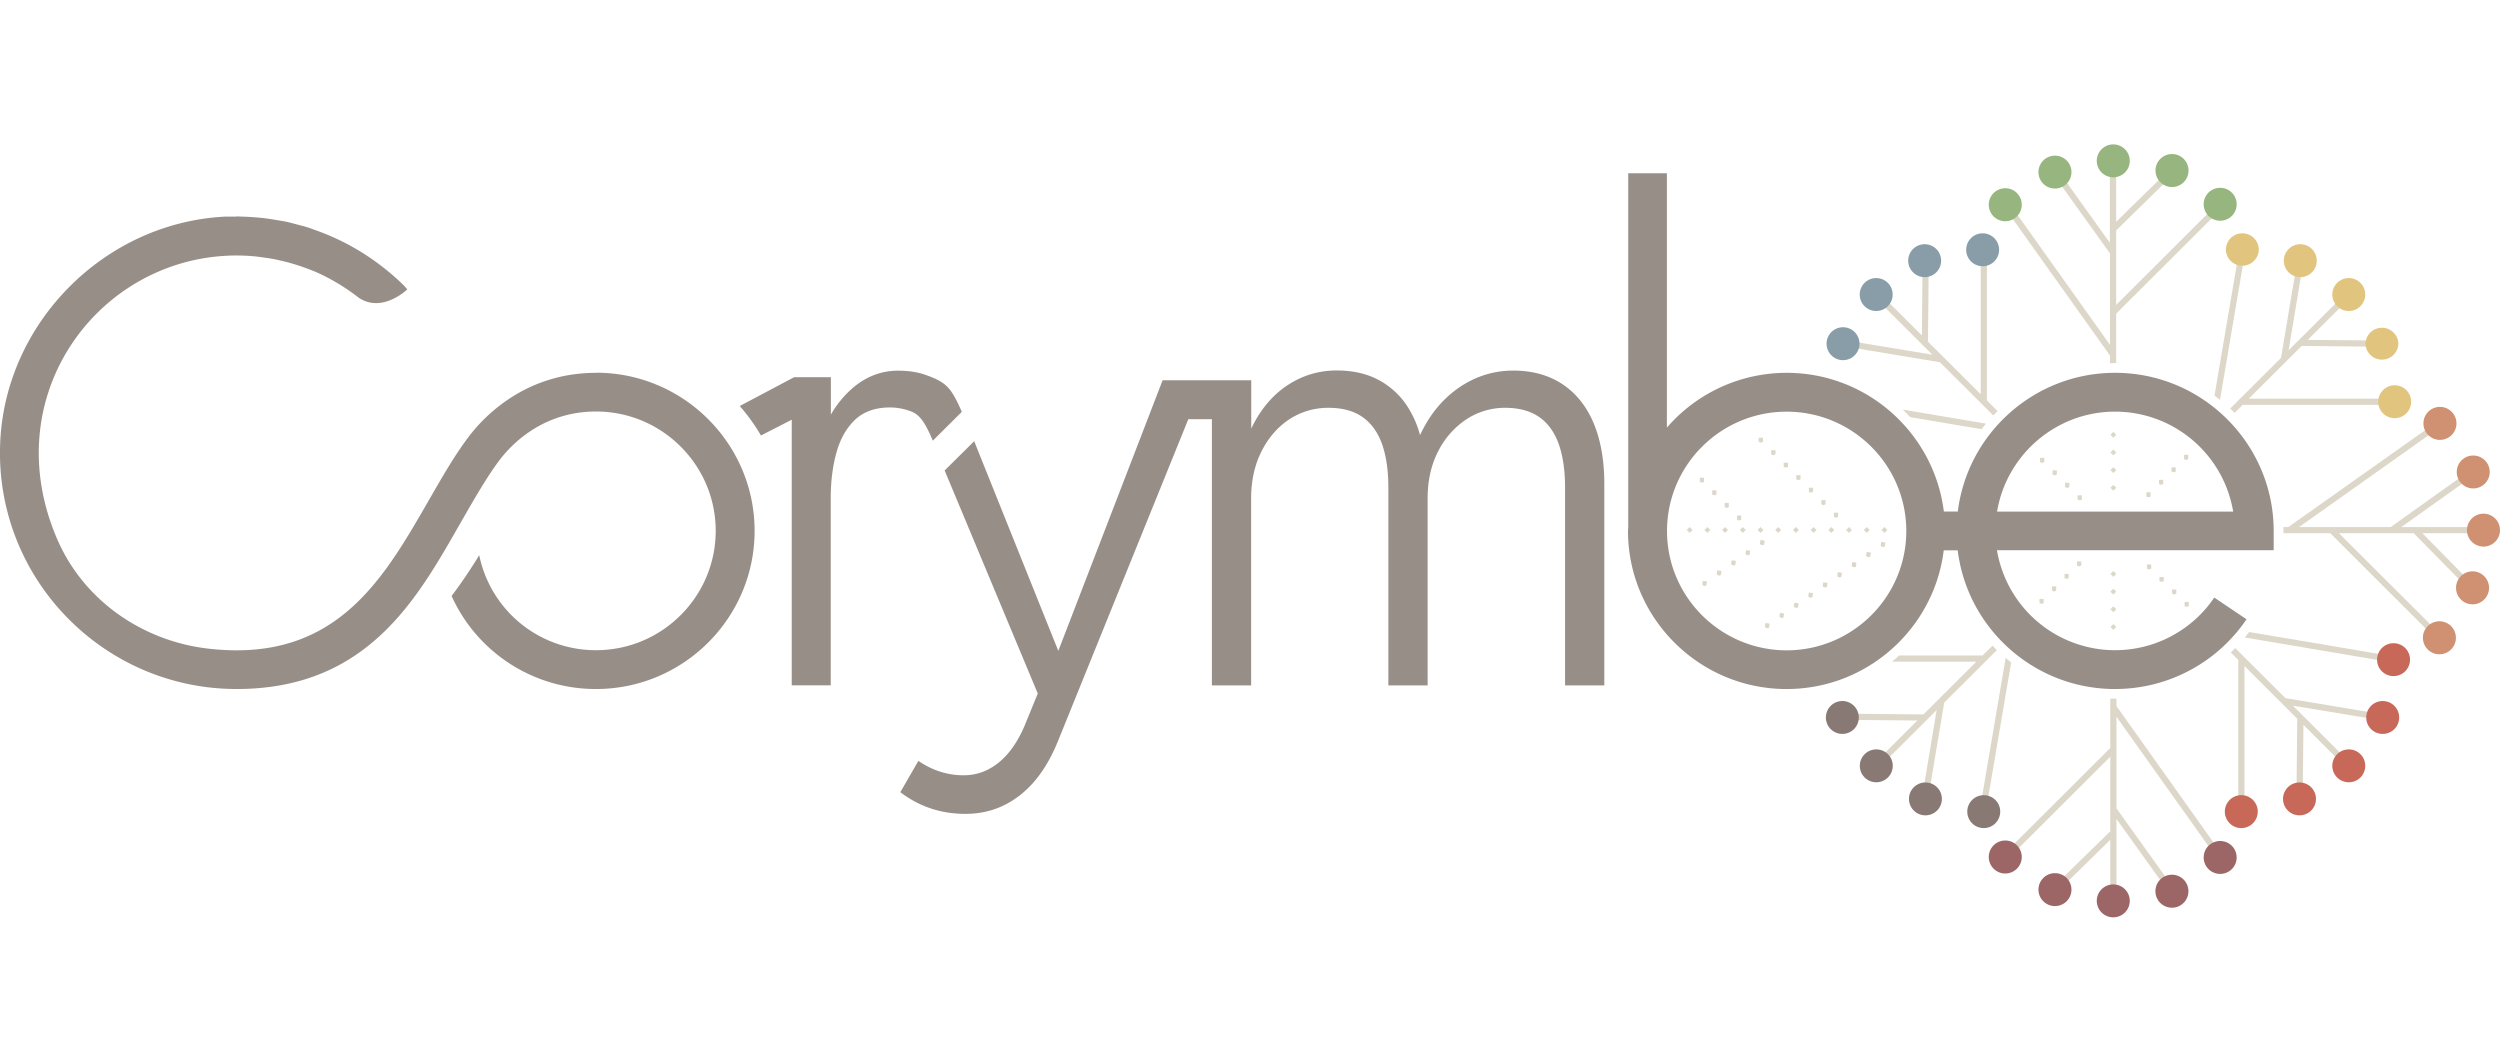 <svg width="150" height="63" fill="none" xmlns="http://www.w3.org/2000/svg"><g clip-path="url(#clip0_362_29328)"><path d="M126.617 44.877l-6.455 6.439.264.263 6.191-6.175v4.474l-3.444 3.361.264.264 3.18-3.112v3.746h.372v-5l3.16 4.413.297-.216-3.457-4.832v-5.494l6.076 8.544.304-.216-6.38-8.97v-.445h-.075l-.297-.006v2.962zm.346-35.31h-.372v5l-3.159-4.413-.298.216 3.464 4.832v5.487l-6.083-8.544-.304.216 6.387 8.97v.465c.108 0 .21-.013.318-.013h.054V18.82l6.455-6.439-.264-.263-6.191 6.175v-4.467l3.437-3.368-.257-.263-3.18 3.11V9.568m19.322 15.69l-8.991 6.365h-.305l.014.23v.14h2.807l6.448 6.44.264-.264-6.191-6.175h4.486l3.376 3.428.264-.256-3.119-3.172h3.749v-.371h-5.014l4.425-3.152-.217-.304-4.844 3.456h-5.501l8.566-6.068-.217-.297zm-12.179 13.627l-.263.263.446.445v9.098h.372v-8.733l3.167 3.165-.048 4.805.372.007.048-4.448 2.645 2.653.264-.264-3.545-3.536 5.365.89.061-.364-5.873-.978-3.011-3.003zm.834-.965c-.082.114-.17.222-.258.33l8.898 1.505.06-.364-8.707-1.472m-.576-22.959l-1.495 8.78c.115.08.223.162.332.25l1.522-8.97-.365-.06m3.485.654l-.981 5.858-3.051 3.044.27.256.481-.479h9.12v-.371h-8.755l3.173-3.165 4.817.047.007-.371-4.459-.04 2.653-2.646-.257-.264-3.546 3.537.893-5.345-.365-.061zm-18.288 23.122l-.603.594h-5.006c-.142.128-.278.25-.427.371h5.061l-3.173 3.165-4.817-.047v.371l4.452.04-2.652 2.646.263.264 3.546-3.537-.893 5.352.365.06.981-5.857 3.16-3.152-.257-.263m.783.735l-1.549 9.118.365.061 1.516-8.909c-.115-.087-.217-.182-.325-.276m-6.169-14.889c.149.142.291.297.433.446l4.283.722a6.84 6.84 0 01.27-.33l-4.979-.844m5.034-9.652h-.373v8.734l-3.166-3.159.047-4.812h-.372l-.04 4.441-2.653-2.646-.263.264 3.545 3.536-5.365-.89-.061.364 5.879.978 3.2 3.192.258-.263-.636-.634v-9.105zm5.695 14.795h-.257v.249l.129.054.128-.054v-.25zm-.751-.75h-.257v.25l.129.06.128-.06v-.25zm-.751-.749h-.257v.25l.129.047.128-.047v-.25zm-.751-.75h-.257v.25l.129.055.128-.054v-.25zm-.04 8.464h-.25v.25l.122.054.128-.054v-.25zm.751-.749h-.25v.25l.122.06.128-.06v-.25zm.752-.75h-.251v.25l.122.048.129-.047v-.25zm.751-.748h-.251v.25l.129.047.122-.047v-.25zm4.161-4.151h-.251v.257l.122.047.129-.047v-.257zm.757-.75h-.25v.257l.122.048.128-.048v-.256zm.751-.748h-.25v.256l.122.047.128-.047v-.256zm.751-.75h-.25v.257l.122.054.128-.054v-.256zm.034 8.828h-.251v.25l.122.047.129-.047v-.25zm-.751-.749h-.251v.25l.122.054.129-.054v-.25zm-.751-.749h-.258v.25l.129.047.129-.047v-.25zm-.751-.749h-.258v.25l.129.047.129-.047v-.25zm-2.273-4.778l-.176.175.176.176.176-.176-.176-.175zm0-1.06l-.176.176.176.175.176-.175-.176-.176zm0-1.06l-.176.176.176.175.176-.175-.176-.175zm0-1.059l-.176.175.176.176.176-.176-.176-.175zm0 11.527l-.176.176.176.175.176-.175-.176-.176zm0-1.06l-.176.176.176.176.176-.176-.176-.175zm0-1.059l-.176.175.176.176.176-.175-.176-.176zm0-1.06l-.176.176.176.175.176-.175-.176-.175zm-25.42-2.638l-.176.175.176.176.176-.176-.176-.175zm1.062 0l-.176.175.176.176.176-.176-.176-.175zm1.062 0l-.175.175.175.176.176-.176-.176-.175zm1.063 0l-.176.175.176.176.176-.176-.176-.175zm1.062 0l-.176.175.176.176.176-.176-.176-.175zm1.062 0l-.176.175.176.176.176-.176-.176-.175zm1.062 0l-.175.175.175.176.176-.176-.176-.175zm1.063 0l-.176.175.176.176.176-.176-.176-.175zm1.062 0l-.176.175.176.176.176-.176-.176-.175zm1.062 0l-.176.175.176.176.176-.176-.176-.175zm1.062 0l-.175.175.175.176.176-.176-.176-.175zm1.063 0l-.176.175.176.176.176-.176-.176-.175zm-10.893 3.219l-.04.243.149.08.101-.033.041-.25-.251-.033v-.007zm.866-.628l-.04.25.149.08.101-.033.041-.25-.251-.04v-.007zm.866-.607l-.04.25.149.08.101-.033.041-.25-.251-.04v-.007zm.867-.608l-.048.25.149.074.101-.027.041-.25-.25-.04.007-.007zm.859-.607l-.041.25.149.074.102-.027.04-.25-.25-.04m-1.158-1.465h-.25v.25l.129.047.121-.047v-.25zm-.744-.756h-.25v.25l.122.047.128-.047v-.25zm-.995-.762v.256l.129.047.122-.047v-.25h-.251v-.006zm-.744-.756v.256l.129.047.122-.047v-.25h-.251m8.295 2.093h-.251v.25l.122.06.129-.06v-.25zm-.751-.75h-.251v.25l.122.054.129-.054v-.25zm-.751-.748h-.251v.25l.122.053.129-.054v-.25zm-.751-.75h-.257v.25l.128.047.129-.047v-.25zm-.751-.749h-.257v.25l.128.047.129-.047v-.25zm-.751-.749h-.257v.25l.128.047.129-.047v-.25zm-.751-.75h-.258v.25l.129.048.129-.047v-.25zm.148 11.11l-.04.25.149.08.101-.033.041-.25-.251-.04v-.007zm.873-.608l-.04.243.142.081.108-.033.034-.25-.244-.034v-.007zm.866-.607l-.04.243.142.08.108-.033.04-.25-.25-.033v-.007zm.866-.608l-.04.25.142.068.108-.027.041-.25-.251-.04zm.866-.614l-.04.25.148.068.102-.027.041-.25-.251-.04zm.873-.614l-.041.25.143.08.108-.033.04-.25-.25-.04v-.007zm.866-.607l-.041.25.143.08.108-.033.04-.25-.25-.04v-.007zm.866-.608l-.041.25.149.081.102-.034.04-.25-.25-.04v-.007zm.873-.6l-.041.243.142.08.109-.033.04-.243-.25-.04" fill="#DCD7C8"/><path d="M109.824 23.119c.548 0 .988.439.988.985 0 .547-.44.986-.988.986a.984.984 0 01-.988-.986c0-.546.44-.985.988-.985zm8.147-8.133a.987.987 0 011.975 0 .987.987 0 01-1.975 0zm-6.387 2.686a.988.988 0 011.976 0 .988.988 0 01-1.976 0zm-1.99 2.95a.987.987 0 011.975 0 .987.987 0 01-1.975 0zm4.898-4.981a.988.988 0 011.976 0 .988.988 0 01-1.976 0z" fill="#889DA8"/><path d="M118.037 48.697c0-.546.44-.985.988-.985s.988.439.988.985a.988.988 0 01-1.976 0zm-8.153-8.132a.984.984 0 01-.988-.985c0-.547.44-.986.988-.986s.988.439.988.986c0 .546-.44.985-.988.985zm2.694 6.371a.984.984 0 01-.988-.985c0-.547.44-.986.988-.986s.988.439.988.986a.988.988 0 01-.988.985zm2.949 1.984a.984.984 0 01-.988-.985c0-.547.44-.986.988-.986a.985.985 0 110 1.971zm-4.986-4.886a.984.984 0 01-.988-.985.987.987 0 011.975 0 .983.983 0 01-.987.985z" fill="#887974"/><path d="M143.681 23.119a.984.984 0 00-.988.985c0 .547.44.986.988.986a.984.984 0 00.988-.986.984.984 0 00-.988-.985zm-8.153-8.133a.987.987 0 00-1.975 0 .988.988 0 001.975 0zm6.387 2.686a.988.988 0 00-1.976 0 .988.988 0 001.976 0zm1.988 2.95a.988.988 0 00-1.975 0 .988.988 0 001.975 0zm-4.898-4.981a.988.988 0 00-1.976 0 .988.988 0 001.976 0z" fill="#E1C57F"/><path d="M135.466 48.697a.988.988 0 00-1.976 0 .988.988 0 001.976 0zm8.147-8.132a.984.984 0 00.988-.985.984.984 0 00-.988-.986.984.984 0 00-.988.986c0 .546.44.985.988.985zm-2.686 6.371a.984.984 0 00.988-.985.984.984 0 00-.988-.986.984.984 0 00-.988.986c0 .546.44.985.988.985zm-2.957 1.984a.984.984 0 00.988-.985.984.984 0 00-.988-.986.984.984 0 00-.988.986c0 .546.44.985.988.985zm4.992-4.886a.984.984 0 00.988-.985.984.984 0 00-.988-.986.983.983 0 00-.987.986c0 .546.439.985.987.985z" fill="#C76859"/><path d="M147.098 37.602a.99.99 0 10-1.4 1.397.99.99 0 001.4-1.397zm0-11.5a.987.987 0 000-1.397.99.99 0 100 1.397zm2.611 6.405a.987.987 0 000-1.397.993.993 0 00-1.4 0 .987.987 0 000 1.397.993.993 0 001.4 0zm-.683 3.489a.99.99 0 10-1.401-1.397.99.99 0 001.401 1.397zm.068-6.979a.988.988 0 000-1.397.993.993 0 00-1.4 0 .988.988 0 000 1.397.993.993 0 001.4 0z" fill="#CF9172"/><path d="M120.989 11.558a.99.99 0 11-1.401 1.397.99.99 0 011.401-1.397zm11.521 0a.993.993 0 011.4 0 .987.987 0 010 1.397.993.993 0 01-1.4 0 .987.987 0 010-1.397zm-6.414-2.605a.993.993 0 011.4 0 .987.987 0 010 1.397.993.993 0 01-1.4 0 .987.987 0 010-1.397zm-3.498.675a.993.993 0 011.4 0 .987.987 0 010 1.397.993.993 0 01-1.4 0 .987.987 0 010-1.397zm6.99-.061a.99.99 0 111.4 1.397.99.99 0 01-1.4-1.397z" fill="#97B57F"/><path d="M120.989 52.146a.99.99 0 10-1.401-1.397.99.99 0 001.401 1.397zm11.521 0a.994.994 0 001.4 0 .988.988 0 000-1.397.993.993 0 00-1.4 0 .988.988 0 000 1.397zm-6.414 2.605a.994.994 0 001.4 0 .988.988 0 000-1.397.993.993 0 00-1.4 0 .988.988 0 000 1.397zm-3.498-.675a.993.993 0 001.4 0 .987.987 0 000-1.397.993.993 0 00-1.4 0 .987.987 0 000 1.397zm6.99.068a.99.99 0 101.401-1.397.99.99 0 00-1.401 1.397z" fill="#9C6666"/><path d="M136.421 33.02v-1.161c0-5.23-4.269-9.49-9.513-9.49-4.851 0-8.863 3.638-9.438 8.322h-.839c-.582-4.684-4.581-8.321-9.432-8.321a9.492 9.492 0 00-7.185 3.286V10.397h-2.32v21.252l-.014.203c0 5.23 4.269 9.49 9.513 9.49 4.851 0 8.856-3.639 9.431-8.322h.839c.575 4.683 4.587 8.321 9.439 8.321a9.518 9.518 0 007.889-4.184l-1.935-1.303a7.186 7.186 0 01-13.038-2.841h16.596l.007.007zm-9.513-8.322a7.187 7.187 0 017.084 6h-14.168c.562-3.395 3.526-6 7.084-6zM107.199 39.02c-3.958 0-7.178-3.212-7.178-7.16s3.22-7.16 7.178-7.16c3.958 0 7.179 3.212 7.179 7.16s-3.221 7.16-7.179 7.16zM95.637 25.434c-.42-1.013-1.042-1.81-1.861-2.363-.819-.553-1.82-.836-2.977-.836-1.245 0-2.395.384-3.417 1.134-.92.674-1.65 1.592-2.178 2.74a6.04 6.04 0 00-.853-1.863 4.689 4.689 0 00-1.719-1.492c-.69-.35-1.508-.526-2.428-.526-.785 0-1.543.162-2.24.486a5.58 5.58 0 00-1.874 1.424c-.392.452-.73.978-1.015 1.58v-2.903h-5.318l-6.258 16.238-5.048-12.58-1.09 1.08-.682.675 5.588 13.383-.798 1.95c-.413.959-.927 1.694-1.556 2.2-.63.507-1.326.756-2.098.756-.967 0-1.867-.29-2.713-.863L54.02 47.53c1.13.864 2.435 1.302 3.903 1.302 1.232 0 2.321-.37 3.275-1.12.954-.742 1.719-1.842 2.294-3.28L71.3 25.15h1.414v15.975h2.354V29.901c0-1.052.21-2.004.623-2.82.412-.817.974-1.465 1.67-1.924a4.24 4.24 0 012.362-.688c.812 0 1.496.182 2.016.546.528.365.92.905 1.178 1.613.257.722.385 1.607.385 2.64v11.857h2.355V29.901c0-1.052.21-1.997.622-2.8a4.998 4.998 0 011.678-1.924 4.188 4.188 0 012.362-.708c.811 0 1.488.182 2.023.546.527.365.92.905 1.177 1.613.257.722.385 1.607.385 2.64v11.857h2.355V29.031c0-1.384-.21-2.592-.622-3.597zm-37.964-.81c-.623-1.397-.92-1.694-2.111-2.12-.5-.182-1.049-.263-1.691-.263-.982 0-1.888.345-2.687 1.02a6.08 6.08 0 00-1.332 1.62v-2.248h-2.206l-3.261 1.728c.48.546.906 1.14 1.272 1.768l1.847-.945v15.934h2.34V29.895c0-1.012.116-1.944.353-2.774.23-.817.609-1.471 1.13-1.957.514-.473 1.21-.716 2.063-.716.406 0 .799.068 1.204.21.535.189.84.56 1.293 1.592l.081.19 1.739-1.728-.04-.088h.006zM35.771 22.37c-4.303 0-6.786 2.686-7.659 3.847-.852 1.127-1.597 2.436-2.395 3.82-2.537 4.413-5.162 8.982-11.515 8.982a14.66 14.66 0 01-1.76-.108c-3.897-.465-7.368-2.868-8.958-6.445-3.85-8.693 2.463-17.136 10.724-17.136.366 0 .731.02 1.09.054.142.014.277.034.42.054.209.027.425.054.635.095.183.034.359.074.535.115.155.033.304.074.46.114.21.061.42.122.629.19l.284.1c.25.095.5.183.744.29a12.32 12.32 0 012.517 1.52c1.387.937 2.862-.446 2.916-.5l-.203-.23a13.93 13.93 0 00-1.258-1.1l-.061-.047a14.228 14.228 0 00-3.945-2.16c-.162-.06-.324-.121-.487-.175-.216-.068-.44-.122-.663-.182-.21-.054-.42-.115-.636-.162-.203-.04-.406-.074-.615-.108-.237-.04-.474-.075-.718-.108a16.13 16.13 0 00-.595-.054c-.257-.02-.508-.034-.765-.04l-.29-.014v.013h-.65C6.258 13.34.257 19.4.007 26.675c-.278 8.04 6.197 14.666 14.193 14.666 7.998 0 10.941-5.629 13.54-10.157.757-1.316 1.474-2.565 2.232-3.577.663-.877 2.544-2.916 5.791-2.916 3.958 0 7.179 3.213 7.179 7.161 0 3.948-3.22 7.16-7.179 7.16a7.136 7.136 0 01-7.01-5.702 29.942 29.942 0 01-1.657 2.45 9.486 9.486 0 008.667 5.581c5.244 0 9.513-4.259 9.513-9.489s-4.269-9.49-9.513-9.49" fill="#978E87"/></g><defs><clipPath id="clip0_362_29328"><path fill="#fff" transform="translate(0 8.662)" d="M0 0h150v46.379H0z"/></clipPath></defs></svg>